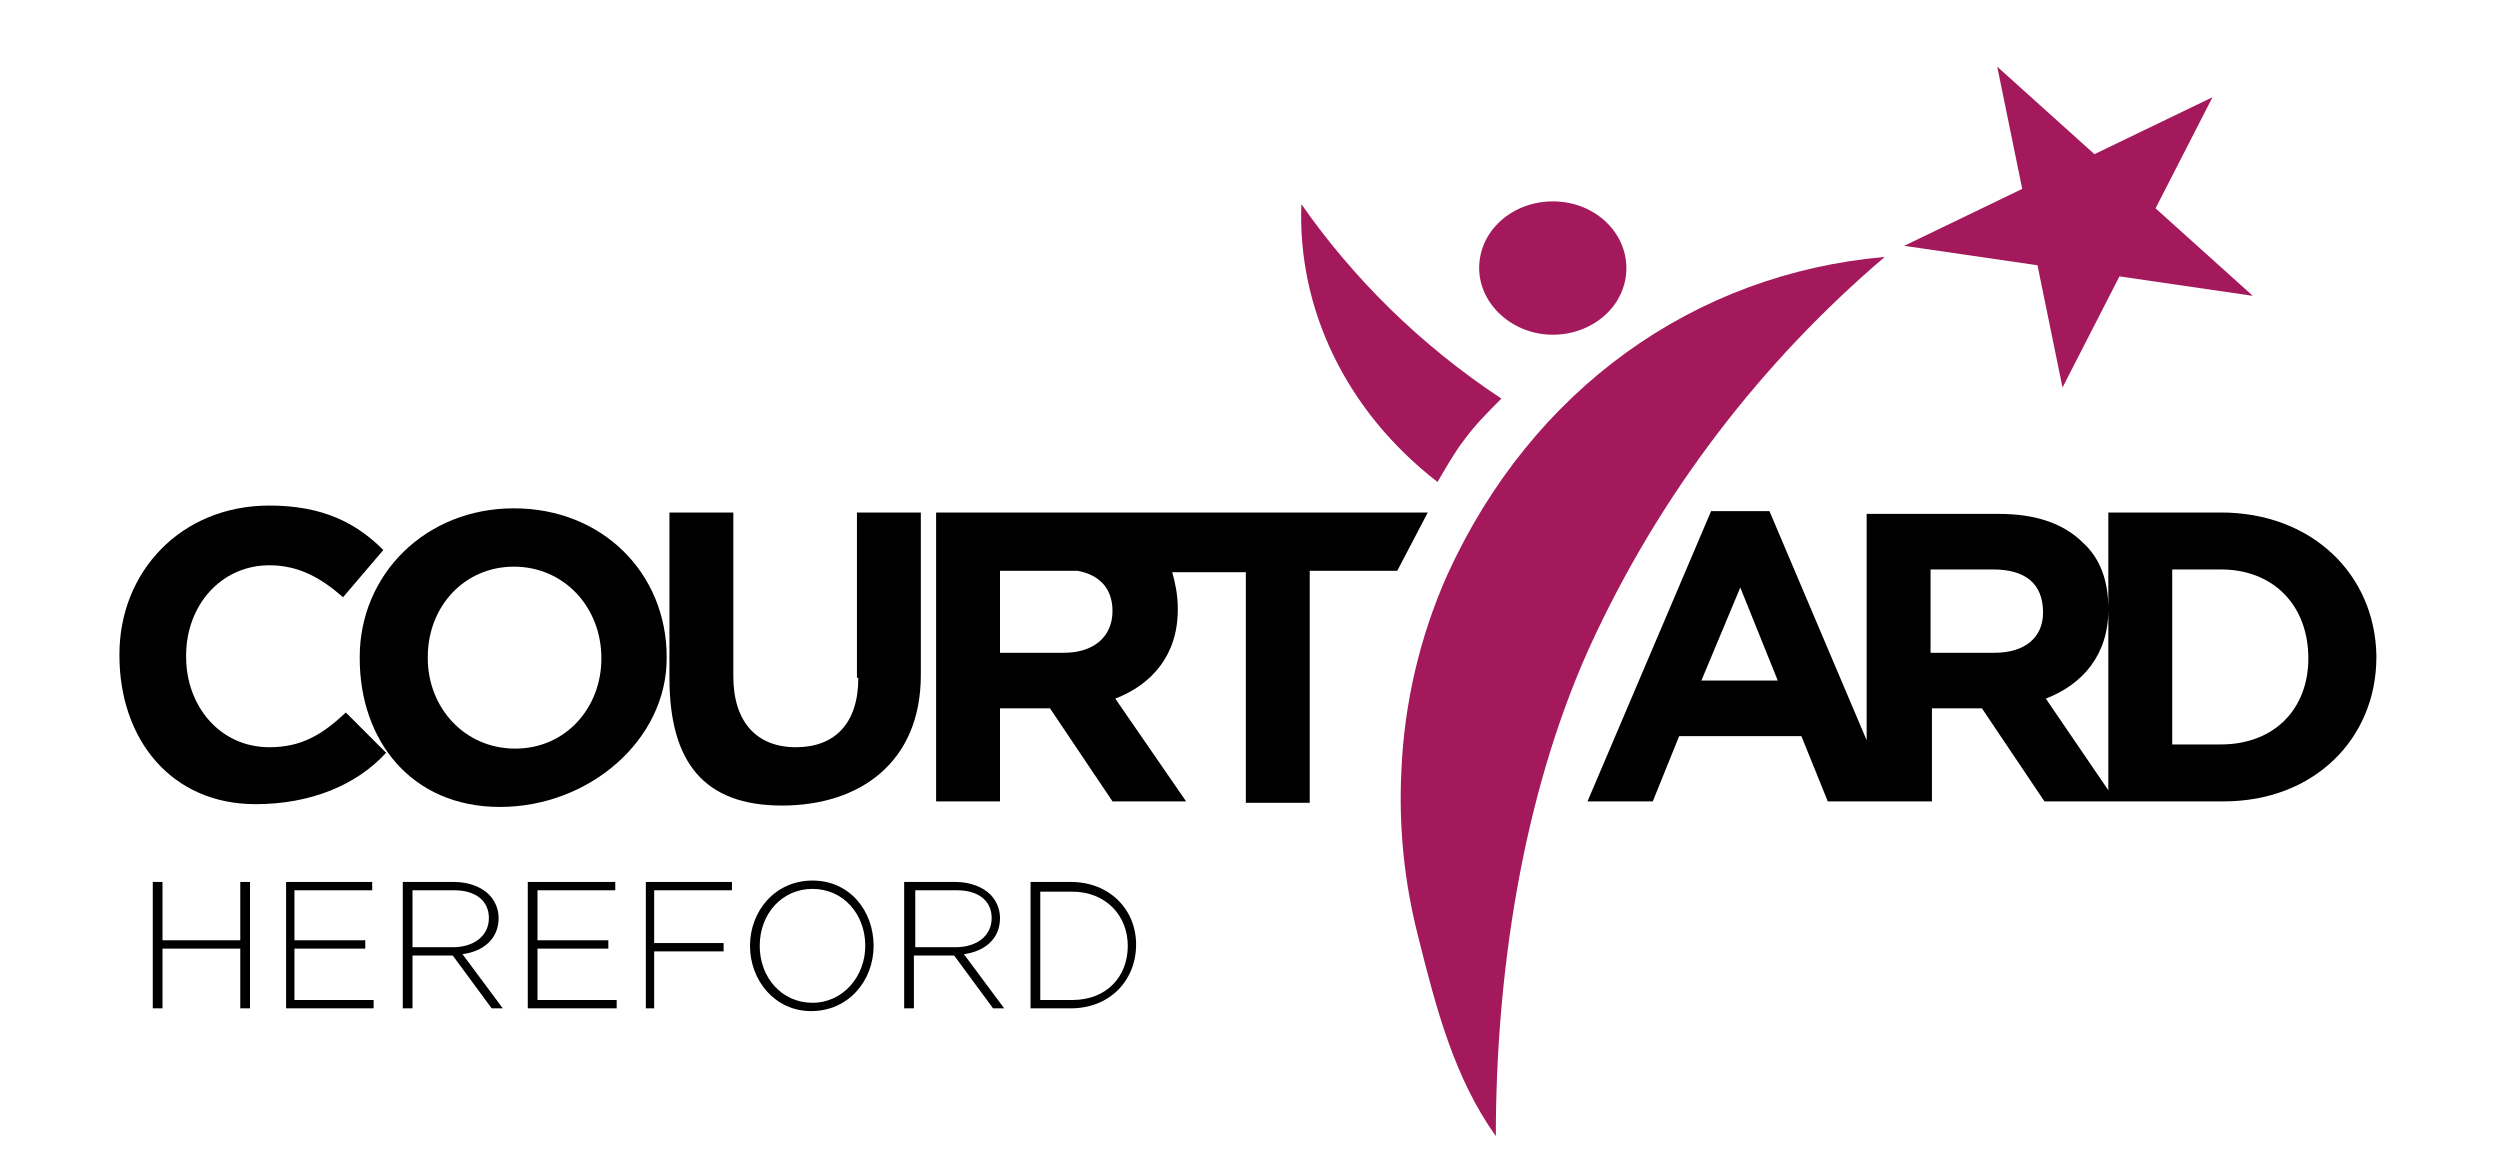 <?xml version="1.0" encoding="utf-8"?>
<!-- Generator: Adobe Illustrator 24.3.0, SVG Export Plug-In . SVG Version: 6.00 Build 0)  -->
<svg version="1.1" id="Layer_1" xmlns="http://www.w3.org/2000/svg" xmlns:xlink="http://www.w3.org/1999/xlink" x="0px" y="0px"
	 viewBox="0 0 180 84" style="enable-background:new 0 0 180 84;" xml:space="preserve">
<style type="text/css">
	.st0{fill:#A3195B;}
</style>
<g>
	<polygon points="11,63.5 11.7,63.5 11.7,67.7 17.3,67.7 17.3,63.5 18,63.5 18,72.6 17.3,72.6 17.3,68.3 11.7,68.3 11.7,72.6 
		11,72.6 11,63.5 	"/>
	<polygon points="20.6,63.5 26.8,63.5 26.8,64.1 21.2,64.1 21.2,67.7 26.3,67.7 26.3,68.3 21.2,68.3 21.2,72 26.9,72 26.9,72.6 
		20.6,72.6 20.6,63.5 	"/>
	<path d="M32.6,68.2c1.5,0,2.6-0.8,2.6-2.1v0c0-1.2-0.9-2-2.5-2h-3v4.1H32.6L32.6,68.2z M29,63.5h3.7c1.1,0,2,0.4,2.5,0.9
		c0.4,0.4,0.7,1,0.7,1.7v0c0,1.5-1.1,2.4-2.6,2.6l2.9,3.9h-0.8l-2.8-3.8h-2.9v3.8H29V63.5L29,63.5z"/>
	<polygon points="38,63.5 44.3,63.5 44.3,64.1 38.7,64.1 38.7,67.7 43.8,67.7 43.8,68.3 38.7,68.3 38.7,72 44.4,72 44.4,72.6 
		38,72.6 38,63.5 	"/>
	<polygon points="46.5,63.5 52.7,63.5 52.7,64.1 47.1,64.1 47.1,67.9 52.1,67.9 52.1,68.5 47.1,68.5 47.1,72.6 46.5,72.6 46.5,63.5 
			"/>
	<path d="M62.3,68.1L62.3,68.1c0-2.3-1.6-4.1-3.8-4.1c-2.2,0-3.8,1.8-3.8,4.1v0c0,2.3,1.6,4.1,3.8,4.1
		C60.7,72.2,62.3,70.3,62.3,68.1L62.3,68.1z M54,68.1L54,68.1c0-2.5,1.8-4.7,4.5-4.7c2.7,0,4.4,2.2,4.4,4.7v0c0,2.5-1.8,4.7-4.5,4.7
		C55.8,72.8,54,70.6,54,68.1L54,68.1z"/>
	<path d="M68.8,68.2c1.5,0,2.6-0.8,2.6-2.1v0c0-1.2-0.9-2-2.5-2h-3v4.1H68.8L68.8,68.2z M65.1,63.5h3.7c1.1,0,2,0.4,2.5,0.9
		c0.4,0.4,0.7,1,0.7,1.7v0c0,1.5-1.1,2.4-2.6,2.6l2.9,3.9h-0.8l-2.8-3.8h-2.9v3.8h-0.7V63.5L65.1,63.5z"/>
	<path d="M74.9,64.1V72h2.3c2.5,0,4-1.7,4-3.9v0c0-2.2-1.6-3.9-4-3.9H74.9L74.9,64.1z M74.2,63.5h2.9c2.8,0,4.7,2,4.7,4.5v0
		c0,2.6-1.9,4.6-4.7,4.6h-2.9V63.5L74.2,63.5z"/>
	<path d="M19.4,53.8c-3.6,0-6-3-6-6.5v-0.1c0-3.6,2.5-6.5,6-6.5c2.1,0,3.7,0.9,5.3,2.3l2.9-3.4c-1.9-1.9-4.3-3.2-8.2-3.2
		c-6.4,0-10.8,4.8-10.8,10.7v0.1c0,6,3.7,10.7,9.8,10.7c4,0,7.3-1.4,9.4-3.7l-2.9-2.9C23.2,52.9,21.7,53.8,19.4,53.8L19.4,53.8z"/>
	<path d="M43.3,47.4c0,3.6-2.6,6.5-6.2,6.5c-3.7,0-6.3-3-6.3-6.5v-0.1c0-3.6,2.6-6.5,6.2-6.5C40.6,40.8,43.3,43.7,43.3,47.4
		L43.3,47.4L43.3,47.4z M37,36.6c-6.4,0-11.1,4.8-11.1,10.7v0.1c0,5.9,3.7,10.7,10.1,10.7c6.4,0,12-4.8,12-10.7v-0.1
		C48,41.3,43.4,36.6,37,36.6L37,36.6z"/>
	<path d="M61.8,48.8c0,3.3-1.7,5-4.5,5c-2.8,0-4.5-1.8-4.5-5.1V36.9h-4.6v11.9c0,6.1,2.5,9.2,8.1,9.2c5.6,0,10-3.1,10-9.4V36.9h-4.6
		V48.8L61.8,48.8z"/>
	<path d="M80.1,44L80.1,44c0,1.8-1.3,3-3.5,3H72v-5.9h5.6C79.2,41.4,80.1,42.4,80.1,44L80.1,44z M76.9,36.9h-9.3h-0.2v20.8H72V51
		h3.6l4.5,6.7h5.3l-5.1-7.4c2.6-1,4.5-3.1,4.5-6.4v-0.1c0-1-0.2-1.9-0.4-2.6h5.3v16.6h4.6V41.1h6.3l2.2-4.2H76.9L76.9,36.9z"/>
	<path d="M166.2,47.4c0,3.7-2.5,6.2-6.3,6.2h-3.5V41h3.5C163.7,41,166.2,43.6,166.2,47.4L166.2,47.4L166.2,47.4z M147.1,44.1
		c0,1.8-1.3,2.9-3.5,2.9H139v-6h4.5C145.8,41,147.1,42,147.1,44.1L147.1,44.1L147.1,44.1z M122.5,49l2.8-6.7L128,49H122.5L122.5,49z
		 M159.9,36.9h-8.1v20l-4.5-6.6c2.6-1,4.5-3.1,4.5-6.4v-0.1c0-2-0.6-3.6-1.8-4.7c-1.4-1.4-3.4-2.1-6.1-2.1h-9.5v16.3l-7-16.5h-4.2
		l-8.9,20.9h4.7l1.9-4.7h8.8l1.9,4.7h2.9h1.9h2.7V51h3.6l4.5,6.7h4.8h0.5h7.6c6.5,0,11-4.5,11-10.4v-0.1
		C171,41.4,166.5,36.9,159.9,36.9L159.9,36.9z"/>
	<path class="st0" d="M105.4,31.7c0.8-1.1,1.7-2,2.7-3c-5.9-3.9-10.7-8.7-14.4-14c-0.3,7.5,3.2,14.9,9.8,20
		C104.1,33.7,104.7,32.6,105.4,31.7L105.4,31.7z"/>
	<path class="st0" d="M117.1,19.3c0,2.7-2.4,4.8-5.3,4.8c-2.9,0-5.3-2.2-5.3-4.8c0-2.7,2.4-4.8,5.3-4.8
		C114.8,14.5,117.1,16.7,117.1,19.3L117.1,19.3z"/>
	<path class="st0" d="M114.4,46.7c5.1-11.2,12.5-20.7,21.3-28.2c-13.7,1.2-25.4,9.5-31.5,22.9c-2,4.5-3.1,9.3-3.3,14.1
		c-0.2,4,0.2,8,1.2,11.9c1.3,5.2,2.6,10.2,5.6,14.4C107.7,70.5,109.5,57.6,114.4,46.7L114.4,46.7z"/>
	<polygon class="st0" points="162.2,21.3 152.6,19.9 148.5,27.9 146.7,19.1 137.1,17.7 145.6,13.6 143.8,4.8 150.8,11.1 159.3,7 
		155.2,15 162.2,21.3 	"/>
</g>
</svg>
